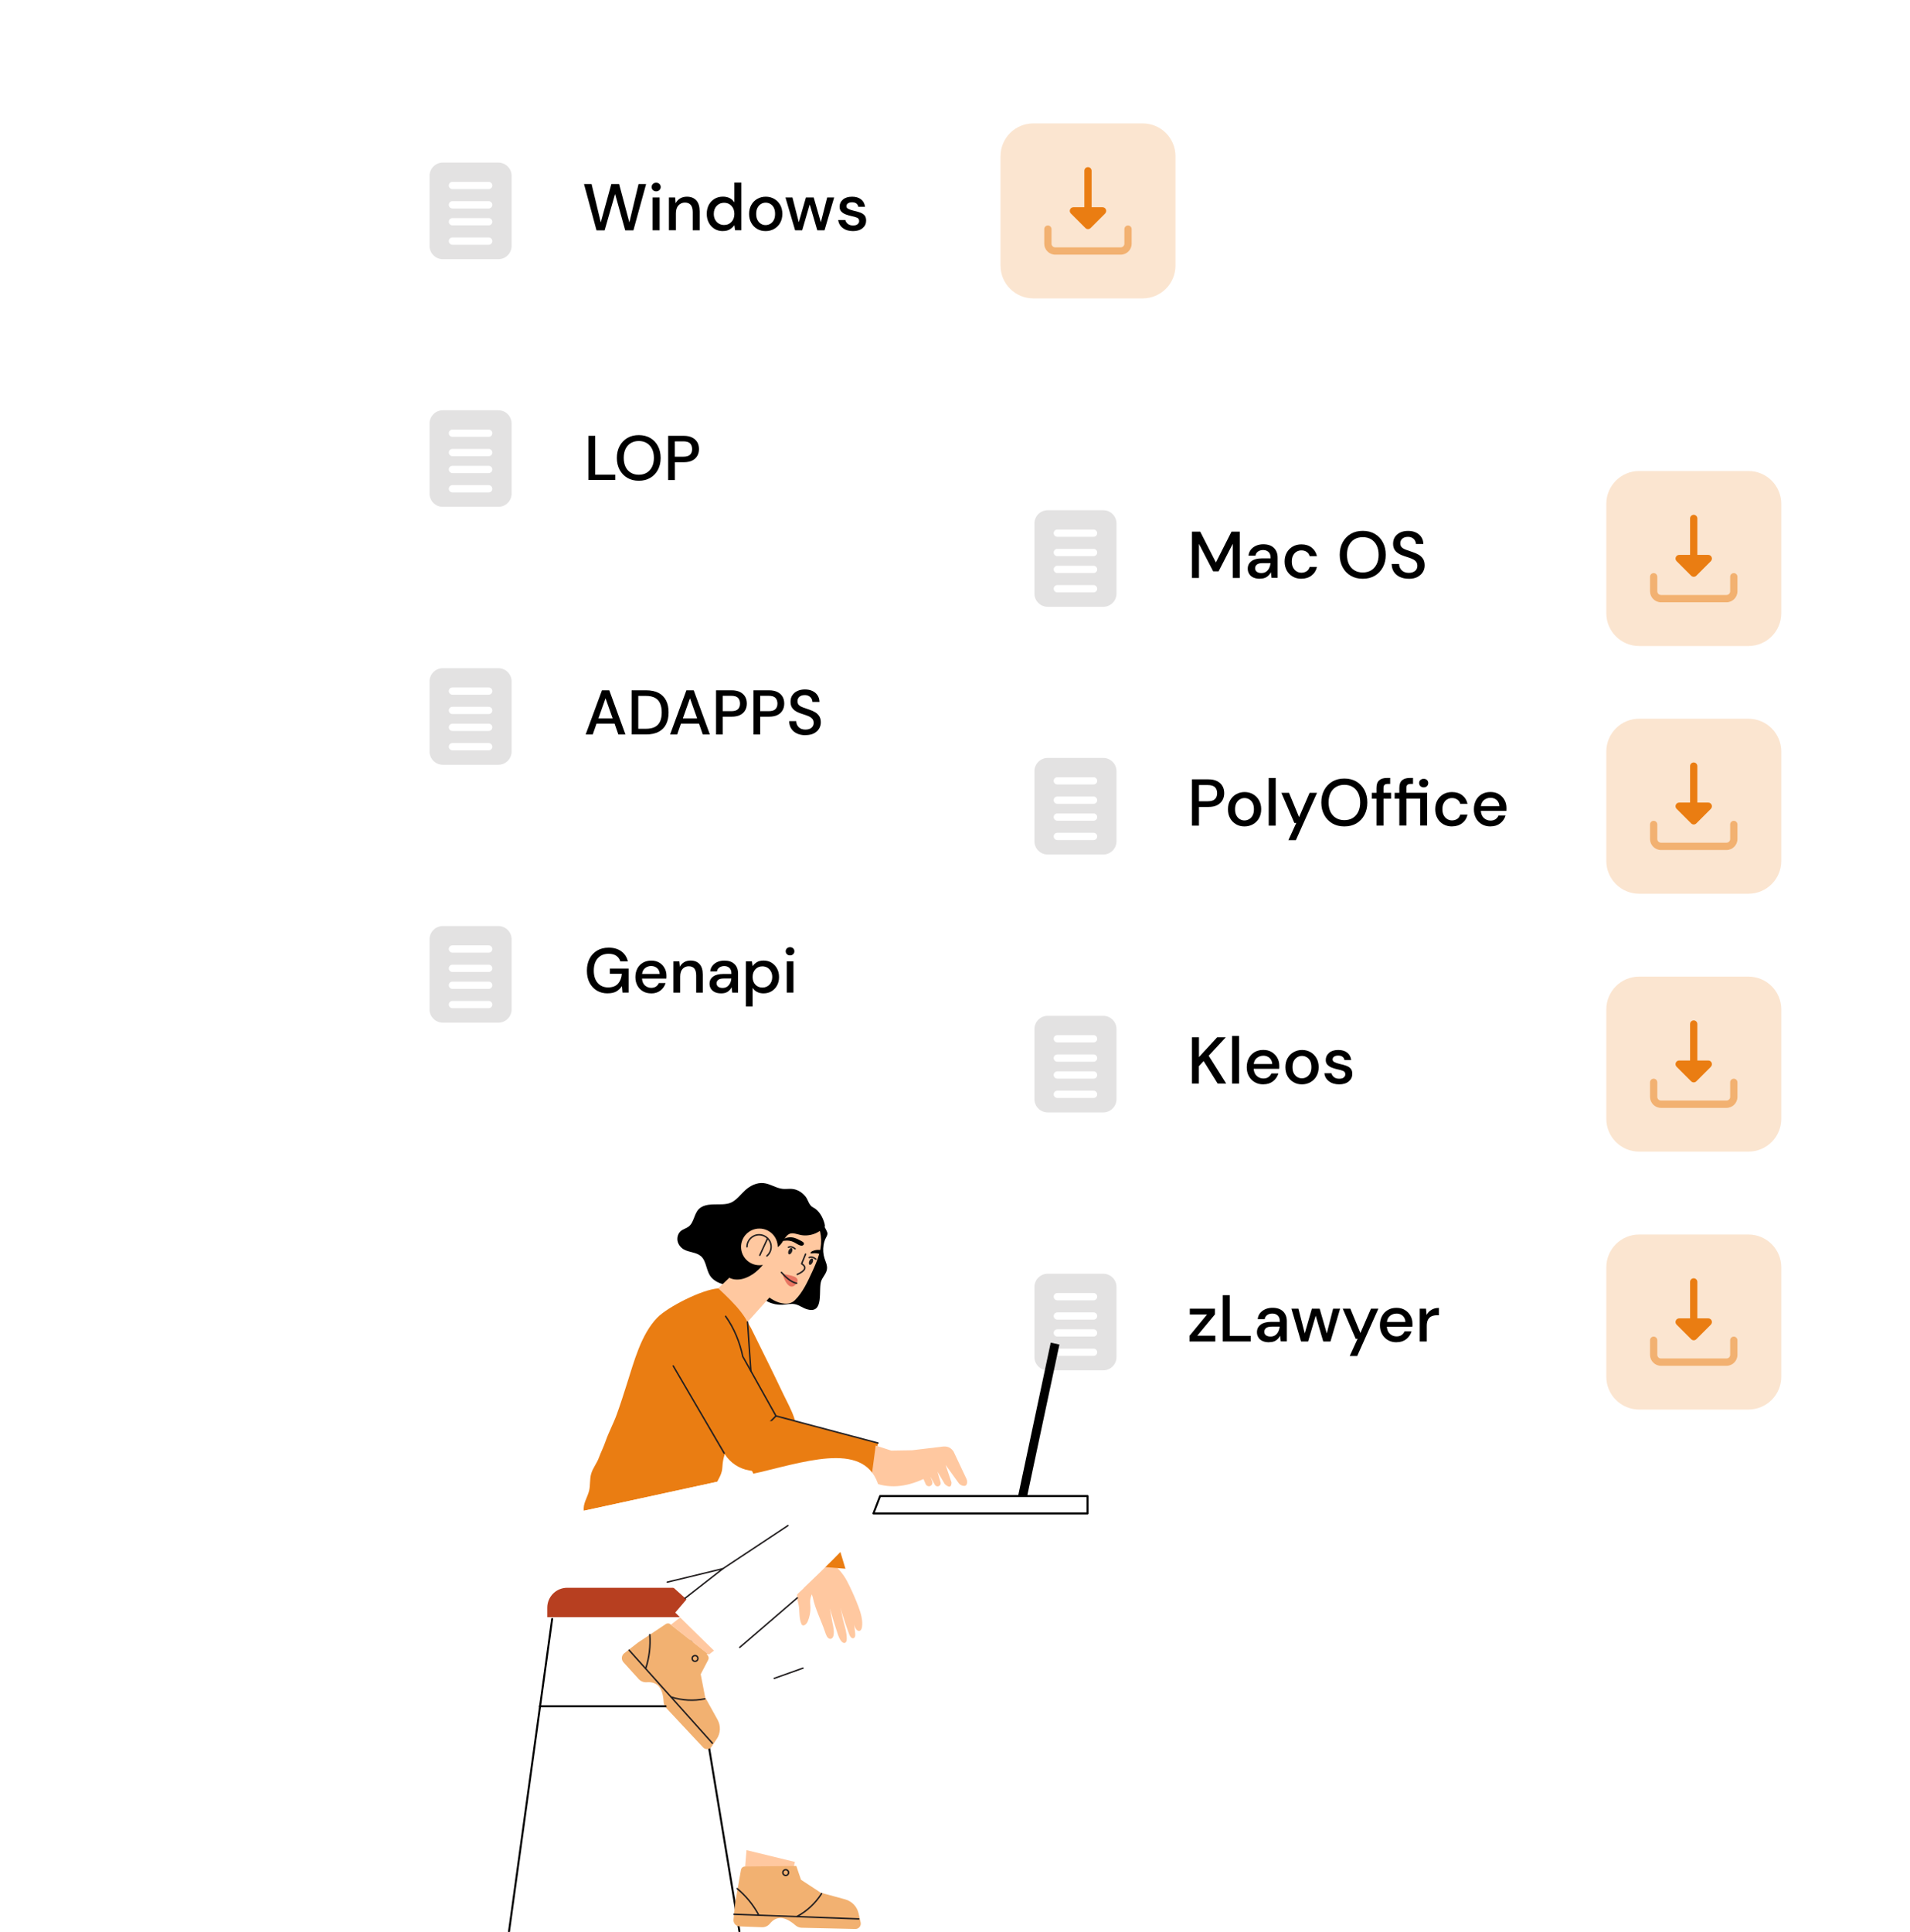 <?xml version="1.0" encoding="UTF-8"?> <svg xmlns="http://www.w3.org/2000/svg" xmlns:xlink="http://www.w3.org/1999/xlink" id="Calque_2" data-name="Calque 2" viewBox="0 0 404.46 409.05"><defs><style> .cls-1, .cls-2, .cls-3, .cls-4 { fill: none; } .cls-5 { fill: #e87562; } .cls-6 { fill: #b73f20; } .cls-2 { stroke: #231f20; stroke-width: .31px; } .cls-2, .cls-3, .cls-4 { stroke-linecap: round; stroke-linejoin: round; } .cls-7 { fill: #ffc8a0; } .cls-8 { fill: #231f20; } .cls-3 { stroke: #000; } .cls-3, .cls-4 { stroke-width: .42px; } .cls-9 { fill: #fde9ea; } .cls-4 { stroke: #f2ebe4; } .cls-10 { fill: #e94c5a; } .cls-11, .cls-12, .cls-13, .cls-14 { fill: #fff; } .cls-15 { fill: #e3e2e2; } .cls-12 { filter: url(#drop-shadow-1); } .cls-13 { filter: url(#drop-shadow-3); } .cls-14 { filter: url(#drop-shadow-2); } .cls-16 { fill: #ea7d12; } .cls-17 { fill: #f29097; } .cls-18 { fill: #fbe5d0; } .cls-19 { fill: #f2b171; } </style><filter id="drop-shadow-1" x="0" y="101.43" width="340" height="231" filterUnits="userSpaceOnUse"><feOffset dx="0" dy="11.9"></feOffset><feGaussianBlur result="blur" stdDeviation="27.22"></feGaussianBlur><feFlood flood-color="#000" flood-opacity=".75"></feFlood><feComposite in2="blur" operator="in"></feComposite><feComposite in="SourceGraphic"></feComposite></filter><filter id="drop-shadow-2" x="63.14" y="0" width="213.23" height="246.83" filterUnits="userSpaceOnUse"><feOffset dx="1.21" dy="1.21"></feOffset><feGaussianBlur result="blur-2" stdDeviation=".86"></feGaussianBlur><feFlood flood-color="#000" flood-opacity=".75"></feFlood><feComposite in2="blur-2" operator="in"></feComposite><feComposite in="SourceGraphic"></feComposite></filter><filter id="drop-shadow-3" x="191.23" y="73.6" width="213.23" height="246.83" filterUnits="userSpaceOnUse"><feOffset dx="1.21" dy="1.21"></feOffset><feGaussianBlur result="blur-3" stdDeviation=".86"></feGaussianBlur><feFlood flood-color="#000" flood-opacity=".75"></feFlood><feComposite in2="blur-3" operator="in"></feComposite><feComposite in="SourceGraphic"></feComposite></filter></defs><g id="Calque_1-2" data-name="Calque 1"><rect class="cls-12" x="82.14" y="171.86" width="175.24" height="66.27" rx="8.56" ry="8.56"></rect><rect class="cls-14" x="63.14" width="213.23" height="246.83" rx="13.51" ry="13.51"></rect><g><path d="M126.32,48.77l-2.65-9.81h1.6l1.95,8.12,2.24-8.12h1.64l2.17,8.12,1.95-8.12h1.6l-2.69,9.8h-1.74l-2.14-7.69-2.21,7.69h-1.71Z"></path><path d="M138.95,40.5c-.28,0-.51-.09-.69-.26s-.27-.39-.27-.65.09-.48.27-.65c.18-.17.41-.26.69-.26s.51.09.69.26c.18.17.27.39.27.65s-.09.48-.27.65c-.18.17-.41.26-.69.26ZM138.2,48.75v-6.94h1.48v6.94h-1.48Z"></path><path d="M141.65,48.75v-6.94h1.32l.11,1.22c.21-.43.53-.77.94-1.02.42-.25.89-.37,1.44-.37.84,0,1.5.26,1.98.78.48.52.72,1.3.72,2.34v3.99h-1.47v-3.84c0-1.34-.55-2.02-1.65-2.02-.55,0-1.01.2-1.37.59-.36.39-.54.95-.54,1.68v3.58h-1.48Z"></path><path d="M153.07,48.92c-.67,0-1.26-.16-1.78-.48-.51-.32-.92-.75-1.2-1.3-.29-.55-.43-1.18-.43-1.88s.15-1.32.43-1.87c.29-.55.69-.97,1.21-1.29.52-.31,1.11-.47,1.79-.47.55,0,1.03.11,1.45.32.42.21.74.52.97.91v-4.2h1.48v10.08h-1.33l-.15-1.08c-.22.33-.53.62-.92.87-.39.25-.9.38-1.51.38ZM153.34,47.63c.63,0,1.16-.22,1.56-.66.41-.44.61-1,.61-1.69s-.2-1.27-.61-1.7c-.41-.43-.93-.65-1.56-.65s-1.16.22-1.57.65c-.41.43-.62,1-.62,1.7,0,.46.09.86.28,1.22s.45.63.78.83c.33.2.71.3,1.13.3Z"></path><path d="M162.12,48.92c-.66,0-1.26-.15-1.78-.46-.53-.3-.95-.73-1.25-1.27-.31-.55-.46-1.18-.46-1.91s.16-1.37.47-1.91c.31-.55.73-.97,1.27-1.27.53-.3,1.12-.46,1.78-.46s1.26.15,1.79.46c.53.3.95.73,1.26,1.27s.47,1.18.47,1.91-.16,1.36-.47,1.91c-.31.55-.74.97-1.27,1.27-.53.3-1.13.46-1.79.46ZM162.12,47.65c.36,0,.68-.09.99-.27.3-.18.55-.44.74-.79.19-.35.28-.79.28-1.31s-.09-.96-.27-1.31c-.18-.35-.42-.61-.73-.79-.3-.18-.63-.27-.99-.27s-.68.09-.99.27c-.3.18-.55.44-.74.79-.19.35-.28.79-.28,1.31s.09.96.28,1.31c.19.35.43.61.73.79.3.18.62.27.98.27Z"></path><path d="M168.37,48.75l-2.04-6.94h1.48l1.34,5.24,1.51-5.24h1.65l1.51,5.24,1.34-5.24h1.48l-2.04,6.94h-1.53l-1.6-5.46-1.6,5.46h-1.53Z"></path><path d="M180.65,48.92c-.88,0-1.6-.21-2.17-.64-.57-.43-.9-1-.98-1.71h1.5c.08.32.25.59.53.82.28.23.65.34,1.11.34s.77-.09.98-.28.31-.4.31-.64c0-.35-.14-.59-.43-.72-.28-.13-.68-.24-1.18-.34-.39-.08-.78-.2-1.17-.34-.39-.14-.71-.34-.97-.6-.26-.26-.39-.6-.39-1.04,0-.61.23-1.11.7-1.52s1.12-.61,1.96-.61c.78,0,1.4.19,1.88.56.48.37.76.9.85,1.58h-1.43c-.05-.3-.18-.53-.41-.7-.23-.17-.54-.25-.92-.25s-.66.08-.87.23c-.21.15-.31.35-.31.6s.14.43.43.57c.28.14.66.27,1.13.38.47.1.9.22,1.29.36.4.14.72.33.96.59.24.26.36.64.36,1.15,0,.63-.24,1.16-.74,1.58s-1.18.63-2.04.63Z"></path></g><g><path class="cls-18" d="M241.97,63.17h-23.15c-3.84,0-6.95-3.11-6.95-6.95v-23.15c0-3.84,3.11-6.95,6.95-6.95h23.15c3.84,0,6.95,3.11,6.95,6.95v23.15c0,3.84-3.11,6.95-6.95,6.95h0Z"></path><path class="cls-19" d="M237.34,53.91h-13.89c-1.28,0-2.32-1.04-2.32-2.32v-3.09c0-.43.35-.77.77-.77s.77.35.77.77v3.09c0,.43.35.77.77.77h13.89c.43,0,.77-.35.77-.77v-3.09c0-.43.35-.77.77-.77s.77.35.77.77v3.09c0,1.28-1.04,2.32-2.32,2.32h0Z"></path><path class="cls-16" d="M234.03,45.19l-3.09,3.09c-.3.3-.79.3-1.09,0l-3.09-3.09c-.22-.22-.29-.55-.17-.84.12-.29.4-.48.71-.48h2.32v-7.72c0-.43.35-.77.77-.77s.77.35.77.77v7.72h2.32c.31,0,.59.19.71.48.12.29.05.62-.17.84h0Z"></path></g><path class="cls-15" d="M105.53,34.42h-11.76c-1.55,0-2.81,1.26-2.81,2.81v14.83c0,1.55,1.26,2.81,2.81,2.81h11.76c1.55,0,2.81-1.26,2.81-2.81v-14.83c0-1.55-1.26-2.81-2.81-2.81h0ZM103.48,51.81h-7.67c-.42,0-.77-.34-.77-.77s.34-.77.77-.77h7.67c.42,0,.77.34.77.77s-.34.77-.77.77h0ZM103.48,47.71h-7.67c-.42,0-.77-.34-.77-.77s.34-.77.77-.77h7.67c.42,0,.77.34.77.77s-.34.77-.77.77h0ZM103.48,44.13h-7.67c-.42,0-.77-.34-.77-.77s.34-.77.77-.77h7.67c.42,0,.77.34.77.77s-.34.77-.77.77h0ZM103.48,40.04h-7.67c-.42,0-.77-.34-.77-.77s.34-.77.77-.77h7.67c.42,0,.77.34.77.77s-.34.77-.77.77h0Z"></path><g><path class="cls-9" d="M241.97,117.04h-23.15c-3.84,0-6.95-3.11-6.95-6.95v-23.15c0-3.84,3.11-6.95,6.95-6.95h23.15c3.84,0,6.95,3.11,6.95,6.95v23.15c0,3.84-3.11,6.95-6.95,6.95h0Z"></path><path class="cls-17" d="M237.34,107.78h-13.89c-1.28,0-2.32-1.04-2.32-2.32v-3.09c0-.43.35-.77.77-.77s.77.35.77.77v3.09c0,.43.35.77.77.77h13.89c.43,0,.77-.35.77-.77v-3.09c0-.43.35-.77.77-.77s.77.35.77.77v3.09c0,1.28-1.04,2.32-2.32,2.32h0Z"></path><path class="cls-10" d="M234.03,99.07l-3.09,3.09c-.3.3-.79.3-1.09,0l-3.09-3.09c-.22-.22-.29-.55-.17-.84.12-.29.4-.48.71-.48h2.32v-7.72c0-.43.35-.77.77-.77s.77.35.77.77v7.72h2.32c.31,0,.59.19.71.48.12.29.05.62-.17.84h0Z"></path></g><path class="cls-15" d="M105.53,86.85h-11.76c-1.55,0-2.81,1.26-2.81,2.81v14.83c0,1.55,1.26,2.81,2.81,2.81h11.76c1.55,0,2.81-1.26,2.81-2.81v-14.83c0-1.55-1.26-2.81-2.81-2.81h0ZM103.48,104.24h-7.67c-.42,0-.77-.34-.77-.77s.34-.77.77-.77h7.67c.42,0,.77.34.77.77s-.34.77-.77.77h0ZM103.48,100.15h-7.67c-.42,0-.77-.34-.77-.77s.34-.77.77-.77h7.67c.42,0,.77.34.77.77s-.34.77-.77.77h0ZM103.48,96.57h-7.67c-.42,0-.77-.34-.77-.77s.34-.77.77-.77h7.67c.42,0,.77.34.77.77s-.34.77-.77.77h0ZM103.48,92.48h-7.67c-.42,0-.77-.34-.77-.77s.34-.77.77-.77h7.67c.42,0,.77.34.77.77s-.34.77-.77.77h0Z"></path><g><path class="cls-9" d="M241.97,170.92h-23.15c-3.84,0-6.95-3.11-6.95-6.95v-23.15c0-3.84,3.11-6.95,6.95-6.95h23.15c3.84,0,6.95,3.11,6.95,6.95v23.15c0,3.84-3.11,6.95-6.95,6.95h0Z"></path><path class="cls-17" d="M237.34,161.66h-13.89c-1.28,0-2.32-1.04-2.32-2.32v-3.09c0-.43.35-.77.77-.77s.77.35.77.77v3.09c0,.43.35.77.77.77h13.89c.43,0,.77-.35.77-.77v-3.09c0-.43.35-.77.77-.77s.77.35.77.77v3.09c0,1.28-1.04,2.32-2.32,2.32h0Z"></path><path class="cls-10" d="M234.03,152.94l-3.09,3.09c-.3.3-.79.3-1.09,0l-3.09-3.09c-.22-.22-.29-.55-.17-.84.12-.29.4-.48.71-.48h2.32v-7.72c0-.43.35-.77.77-.77s.77.35.77.77v7.72h2.32c.31,0,.59.19.71.48.12.29.05.62-.17.84h0Z"></path></g><path class="cls-15" d="M105.53,141.45h-11.76c-1.55,0-2.81,1.26-2.81,2.81v14.83c0,1.55,1.26,2.81,2.81,2.81h11.76c1.55,0,2.81-1.26,2.81-2.81v-14.83c0-1.55-1.26-2.81-2.81-2.81h0ZM103.48,158.84h-7.67c-.42,0-.77-.34-.77-.77s.34-.77.77-.77h7.67c.42,0,.77.34.77.77s-.34.77-.77.77h0ZM103.48,154.74h-7.67c-.42,0-.77-.34-.77-.77s.34-.77.77-.77h7.67c.42,0,.77.34.77.77s-.34.77-.77.77h0ZM103.48,151.16h-7.67c-.42,0-.77-.34-.77-.77s.34-.77.77-.77h7.67c.42,0,.77.34.77.77s-.34.77-.77.77h0ZM103.48,147.07h-7.67c-.42,0-.77-.34-.77-.77s.34-.77.77-.77h7.67c.42,0,.77.34.77.77s-.34.77-.77.77h0Z"></path><g><path class="cls-9" d="M241.97,224.8h-23.15c-3.84,0-6.95-3.11-6.95-6.95v-23.15c0-3.84,3.11-6.95,6.95-6.95h23.15c3.84,0,6.95,3.11,6.95,6.95v23.15c0,3.84-3.11,6.95-6.95,6.95h0Z"></path><path class="cls-17" d="M237.34,215.53h-13.89c-1.28,0-2.32-1.04-2.32-2.32v-3.09c0-.43.35-.77.77-.77s.77.35.77.77v3.09c0,.43.35.77.77.77h13.89c.43,0,.77-.35.77-.77v-3.09c0-.43.35-.77.77-.77s.77.35.77.77v3.09c0,1.28-1.04,2.32-2.32,2.32h0Z"></path><path class="cls-10" d="M234.03,206.82l-3.09,3.09c-.3.3-.79.3-1.09,0l-3.09-3.09c-.22-.22-.29-.55-.17-.84.12-.29.4-.48.71-.48h2.32v-7.72c0-.43.35-.77.77-.77s.77.35.77.77v7.72h2.32c.31,0,.59.19.71.48.12.29.05.62-.17.84h0Z"></path></g><path class="cls-15" d="M105.53,196.04h-11.76c-1.55,0-2.81,1.26-2.81,2.81v14.83c0,1.55,1.26,2.81,2.81,2.81h11.76c1.55,0,2.81-1.26,2.81-2.81v-14.83c0-1.55-1.26-2.81-2.81-2.81h0ZM103.48,213.43h-7.67c-.42,0-.77-.34-.77-.77s.34-.77.77-.77h7.67c.42,0,.77.34.77.77s-.34.77-.77.77h0ZM103.48,209.34h-7.67c-.42,0-.77-.34-.77-.77s.34-.77.77-.77h7.67c.42,0,.77.34.77.77s-.34.77-.77.77h0ZM103.48,205.76h-7.67c-.42,0-.77-.34-.77-.77s.34-.77.77-.77h7.67c.42,0,.77.34.77.77s-.34.77-.77.77h0ZM103.48,201.67h-7.67c-.42,0-.77-.34-.77-.77s.34-.77.77-.77h7.67c.42,0,.77.34.77.77s-.34.77-.77.77h0Z"></path><rect class="cls-13" x="191.23" y="73.6" width="213.23" height="246.83" rx="13.51" ry="13.51"></rect><g><path d="M252.41,122.35v-9.8h1.75l3.32,6.52,3.3-6.52h1.75v9.8h-1.48v-7.24l-3,5.84h-1.15l-3.01-5.82v7.22h-1.48Z"></path><path d="M266.81,122.52c-.59,0-1.07-.1-1.46-.29s-.67-.46-.85-.78c-.19-.32-.28-.67-.28-1.06,0-.67.26-1.2.78-1.6.52-.39,1.27-.59,2.24-.59h1.82v-.13c0-.54-.15-.95-.44-1.22-.29-.27-.67-.41-1.14-.41-.41,0-.77.1-1.07.3-.3.2-.49.5-.55.89h-1.48c.05-.5.22-.94.51-1.29s.67-.63,1.12-.83c.45-.19.95-.29,1.49-.29.97,0,1.72.25,2.25.76.53.51.8,1.2.8,2.08v4.27h-1.29l-.13-1.19c-.2.38-.48.71-.85.97-.37.26-.86.39-1.47.39ZM267.11,121.31c.4,0,.74-.1,1.01-.29s.49-.45.64-.76.25-.67.29-1.05h-1.65c-.59,0-1.01.1-1.25.31s-.37.46-.37.77.12.57.36.75c.24.18.56.27.97.27Z"></path><path d="M275.58,122.52c-.68,0-1.29-.15-1.83-.46-.54-.31-.96-.74-1.26-1.28-.3-.55-.46-1.18-.46-1.9s.15-1.35.46-1.9c.3-.55.72-.97,1.26-1.28.54-.31,1.15-.46,1.83-.46.86,0,1.58.22,2.16.67.58.45.96,1.06,1.13,1.82h-1.55c-.09-.38-.3-.68-.62-.9s-.69-.32-1.12-.32c-.36,0-.7.09-1.01.27-.31.18-.55.45-.74.8-.19.35-.28.78-.28,1.29s.09.94.28,1.29c.19.35.43.62.74.8.31.19.64.28,1.01.28.43,0,.8-.11,1.12-.32s.52-.52.62-.91h1.55c-.16.75-.53,1.35-1.12,1.81-.59.46-1.31.69-2.17.69Z"></path><path d="M288.58,122.52c-.97,0-1.82-.21-2.55-.64-.73-.43-1.3-1.02-1.71-1.79-.41-.76-.62-1.64-.62-2.64s.21-1.88.62-2.64c.41-.76.98-1.36,1.71-1.79.73-.43,1.58-.64,2.55-.64s1.82.21,2.55.64c.73.43,1.29,1.02,1.7,1.79.41.76.61,1.64.61,2.64s-.2,1.88-.61,2.64c-.41.76-.97,1.36-1.7,1.79-.73.43-1.58.64-2.55.64ZM288.58,121.19c.67,0,1.26-.15,1.76-.45.5-.3.89-.73,1.17-1.29.28-.56.42-1.23.42-2s-.14-1.44-.42-2c-.28-.56-.67-.99-1.17-1.29-.5-.3-1.08-.45-1.76-.45s-1.26.15-1.76.45c-.5.3-.89.73-1.17,1.29-.28.56-.41,1.23-.41,2s.14,1.44.41,2c.28.56.67.99,1.17,1.29.5.3,1.09.45,1.76.45Z"></path><path d="M298.33,122.52c-.72,0-1.35-.13-1.89-.38s-.96-.61-1.27-1.08c-.3-.47-.46-1.02-.47-1.67h1.57c0,.52.19.97.55,1.33s.85.55,1.5.55c.57,0,1.01-.14,1.34-.41s.48-.63.48-1.06c0-.35-.08-.62-.23-.84-.15-.21-.36-.39-.63-.53-.27-.14-.57-.27-.92-.38s-.71-.23-1.09-.36c-.76-.25-1.32-.58-1.7-.98s-.57-.93-.57-1.58c0-.55.12-1.03.38-1.44.27-.41.64-.73,1.12-.96.48-.23,1.04-.34,1.69-.34s1.19.12,1.67.35.86.56,1.13.97c.27.42.41.9.42,1.45h-1.57c0-.25-.07-.49-.2-.72s-.32-.42-.57-.57c-.25-.15-.56-.22-.92-.22-.47,0-.85.11-1.16.35-.3.24-.46.58-.46,1.01,0,.38.11.68.34.88.22.21.53.38.92.51.39.14.84.29,1.34.47.49.16.92.35,1.3.57s.69.52.92.88.34.83.34,1.39c0,.5-.13.96-.38,1.38s-.63.77-1.13,1.04c-.5.27-1.12.4-1.86.4Z"></path></g><g><path class="cls-18" d="M370.25,136.76h-23.15c-3.84,0-6.95-3.11-6.95-6.95v-23.15c0-3.84,3.11-6.95,6.95-6.95h23.15c3.84,0,6.95,3.11,6.95,6.95v23.15c0,3.84-3.11,6.95-6.95,6.95h0Z"></path><path class="cls-19" d="M365.62,127.5h-13.89c-1.28,0-2.32-1.04-2.32-2.32v-3.09c0-.43.35-.77.77-.77s.77.35.77.77v3.09c0,.43.35.77.77.77h13.89c.43,0,.77-.35.77-.77v-3.09c0-.43.35-.77.77-.77s.77.35.77.77v3.09c0,1.28-1.04,2.32-2.32,2.32h0Z"></path><path class="cls-16" d="M362.3,118.79l-3.09,3.09c-.3.3-.79.3-1.09,0l-3.09-3.09c-.22-.22-.29-.55-.17-.84.12-.29.4-.48.71-.48h2.32v-7.72c0-.43.35-.77.77-.77s.77.35.77.77v7.72h2.32c.31,0,.59.19.71.48.12.29.05.62-.17.84h0Z"></path></g><path class="cls-15" d="M233.62,108.01h-11.76c-1.55,0-2.81,1.26-2.81,2.81v14.83c0,1.55,1.26,2.81,2.81,2.81h11.76c1.55,0,2.81-1.26,2.81-2.81v-14.83c0-1.55-1.26-2.81-2.81-2.81h0ZM231.57,125.4h-7.67c-.42,0-.77-.34-.77-.77s.34-.77.77-.77h7.67c.42,0,.77.34.77.77s-.34.77-.77.77h0ZM231.57,121.31h-7.67c-.42,0-.77-.34-.77-.77s.34-.77.77-.77h7.67c.42,0,.77.34.77.77s-.34.77-.77.77h0ZM231.57,117.73h-7.67c-.42,0-.77-.34-.77-.77s.34-.77.77-.77h7.67c.42,0,.77.34.77.77s-.34.77-.77.77h0ZM231.57,113.64h-7.67c-.42,0-.77-.34-.77-.77s.34-.77.77-.77h7.67c.42,0,.77.34.77.77s-.34.77-.77.77h0Z"></path><g><path d="M252.41,174.78v-9.8h3.43c.77,0,1.4.13,1.9.38.5.26.88.61,1.13,1.05s.37.95.37,1.51c0,.53-.12,1.02-.36,1.46-.24.44-.61.79-1.11,1.06-.5.26-1.15.39-1.93.39h-1.95v3.95h-1.48ZM253.89,169.62h1.88c.7,0,1.2-.15,1.51-.46.3-.3.46-.71.46-1.24s-.15-.96-.46-1.27c-.3-.3-.81-.46-1.51-.46h-1.88v3.42Z"></path><path d="M263.52,174.95c-.66,0-1.26-.15-1.78-.46-.53-.3-.95-.73-1.25-1.27-.31-.55-.46-1.18-.46-1.91s.16-1.37.47-1.91c.31-.54.73-.97,1.27-1.27s1.12-.46,1.78-.46,1.26.15,1.79.46c.53.3.95.73,1.26,1.27.31.55.47,1.18.47,1.91s-.16,1.36-.47,1.91-.74.97-1.27,1.27c-.53.3-1.13.46-1.79.46ZM263.52,173.68c.36,0,.68-.09.99-.27s.55-.44.74-.79c.19-.35.28-.79.28-1.31s-.09-.96-.27-1.31c-.18-.35-.42-.61-.73-.79-.3-.18-.63-.27-.99-.27s-.68.09-.99.27c-.3.18-.55.44-.74.79-.19.35-.28.79-.28,1.31s.09.96.28,1.31c.19.35.43.61.73.79s.62.27.98.27Z"></path><path d="M268.66,174.78v-10.08h1.48v10.08h-1.48Z"></path><path d="M272.83,177.86l1.67-3.65h-.41l-2.74-6.37h1.61l2.13,5.14,2.23-5.14h1.57l-4.48,10.02h-1.57Z"></path><path d="M284.68,174.95c-.97,0-1.82-.21-2.55-.64-.73-.43-1.3-1.03-1.71-1.79-.41-.76-.62-1.64-.62-2.64s.21-1.88.62-2.64c.41-.76.98-1.36,1.71-1.79.73-.43,1.58-.64,2.55-.64s1.82.21,2.55.64c.73.43,1.29,1.03,1.7,1.79.41.76.61,1.64.61,2.64s-.2,1.88-.61,2.64c-.41.76-.97,1.36-1.7,1.79-.73.43-1.58.64-2.55.64ZM284.68,173.62c.67,0,1.26-.15,1.76-.45.5-.3.89-.73,1.17-1.29s.42-1.23.42-2-.14-1.44-.42-2c-.28-.56-.67-.99-1.17-1.29-.5-.3-1.08-.45-1.76-.45s-1.26.15-1.76.45-.89.73-1.17,1.29c-.28.56-.41,1.23-.41,2s.14,1.44.41,2c.28.56.67.99,1.17,1.29s1.09.45,1.76.45Z"></path><path d="M291.48,174.78v-5.7h-.99v-1.25h.99v-1.01c0-.76.19-1.3.57-1.63.38-.33.91-.5,1.6-.5h.73v1.26h-.5c-.33,0-.56.07-.7.2-.14.14-.21.36-.21.68v.99h1.6v1.25h-1.6v5.7h-1.48Z"></path><path d="M296.32,174.78v-5.7h-.99v-1.25h.99v-1.01c0-.76.19-1.3.57-1.63.38-.33.91-.5,1.6-.5h.73v1.26h-.5c-.33,0-.56.07-.7.2-.14.14-.21.36-.21.68v.99h4.4v6.94h-1.48v-5.7h-2.91v5.7h-1.48ZM301.48,166.68c-.28,0-.51-.09-.69-.26-.18-.17-.27-.39-.27-.66s.09-.48.27-.64.41-.25.69-.25.51.08.69.25c.18.17.27.38.27.64s-.09.49-.27.66c-.18.17-.41.26-.69.26Z"></path><path d="M307.47,174.95c-.68,0-1.29-.15-1.83-.46-.54-.31-.96-.74-1.26-1.28-.3-.55-.46-1.18-.46-1.9s.15-1.35.46-1.9c.3-.54.72-.97,1.26-1.28.54-.31,1.15-.46,1.83-.46.86,0,1.58.22,2.16.67.58.45.96,1.05,1.13,1.82h-1.55c-.09-.38-.3-.68-.62-.9s-.69-.32-1.12-.32c-.36,0-.7.09-1.01.27-.31.18-.55.45-.74.8-.19.35-.28.78-.28,1.29s.09.94.28,1.29c.19.35.43.62.74.8.31.19.64.28,1.01.28.43,0,.8-.11,1.12-.32s.52-.52.62-.91h1.55c-.16.75-.53,1.35-1.12,1.81-.59.46-1.31.69-2.17.69Z"></path><path d="M315.61,174.95c-.68,0-1.29-.15-1.81-.46-.53-.3-.94-.72-1.24-1.27s-.45-1.17-.45-1.89.15-1.37.44-1.92.71-.98,1.23-1.29c.53-.31,1.14-.46,1.84-.46s1.27.15,1.78.46c.5.3.9.71,1.18,1.21.28.5.42,1.06.42,1.67,0,.09,0,.19,0,.3,0,.11-.01.23-.02.36h-5.4c.05.67.27,1.18.67,1.53.4.35.86.52,1.38.52.42,0,.77-.09,1.06-.29.28-.19.5-.45.64-.78h1.48c-.19.65-.56,1.2-1.11,1.64-.56.44-1.24.66-2.07.66ZM315.61,168.89c-.49,0-.93.15-1.32.44-.38.29-.62.74-.7,1.32h3.92c-.03-.54-.22-.97-.57-1.29-.35-.32-.8-.47-1.33-.47Z"></path></g><g><path class="cls-18" d="M370.25,189.2h-23.15c-3.84,0-6.95-3.11-6.95-6.95v-23.15c0-3.84,3.11-6.95,6.95-6.95h23.15c3.84,0,6.95,3.11,6.95,6.95v23.15c0,3.84-3.11,6.95-6.95,6.95h0Z"></path><path class="cls-19" d="M365.62,179.94h-13.89c-1.28,0-2.32-1.04-2.32-2.32v-3.09c0-.43.35-.77.77-.77s.77.35.77.77v3.09c0,.43.35.77.77.77h13.89c.43,0,.77-.35.77-.77v-3.09c0-.43.35-.77.77-.77s.77.35.77.77v3.09c0,1.28-1.04,2.32-2.32,2.32h0Z"></path><path class="cls-16" d="M362.3,171.22l-3.09,3.09c-.3.3-.79.3-1.09,0l-3.09-3.09c-.22-.22-.29-.55-.17-.84.12-.29.4-.48.71-.48h2.32v-7.72c0-.43.35-.77.77-.77s.77.35.77.77v7.72h2.32c.31,0,.59.19.71.48.12.29.05.62-.17.84h0Z"></path></g><path class="cls-15" d="M233.62,160.45h-11.76c-1.55,0-2.81,1.26-2.81,2.81v14.83c0,1.55,1.26,2.81,2.81,2.81h11.76c1.55,0,2.81-1.26,2.81-2.81v-14.83c0-1.55-1.26-2.81-2.81-2.81h0ZM231.57,177.83h-7.67c-.42,0-.77-.34-.77-.77s.34-.77.77-.77h7.67c.42,0,.77.34.77.77s-.34.77-.77.77h0ZM231.57,173.74h-7.67c-.42,0-.77-.34-.77-.77s.34-.77.77-.77h7.67c.42,0,.77.34.77.77s-.34.77-.77.77h0ZM231.57,170.16h-7.67c-.42,0-.77-.34-.77-.77s.34-.77.77-.77h7.67c.42,0,.77.34.77.77s-.34.77-.77.77h0ZM231.57,166.07h-7.67c-.42,0-.77-.34-.77-.77s.34-.77.77-.77h7.67c.42,0,.77.34.77.77s-.34.77-.77.77h0Z"></path><g><path d="M252.41,229.38v-9.8h1.48v4.2l3.86-4.2h1.83l-3.63,3.91,3.71,5.89h-1.81l-2.97-4.76-1.01,1.09v3.67h-1.48Z"></path><path d="M260.9,229.38v-10.08h1.48v10.08h-1.48Z"></path><path d="M267.51,229.55c-.68,0-1.29-.15-1.81-.46-.53-.3-.94-.73-1.24-1.27s-.45-1.17-.45-1.89.15-1.37.44-1.92c.29-.55.71-.98,1.23-1.29.53-.31,1.14-.46,1.84-.46s1.27.15,1.78.46c.5.3.9.71,1.18,1.21.28.5.42,1.06.42,1.67,0,.09,0,.19,0,.3,0,.11-.01.23-.02.36h-5.4c.05.67.27,1.18.67,1.53.4.35.86.52,1.38.52.42,0,.77-.09,1.06-.29.28-.19.5-.45.64-.78h1.48c-.19.65-.56,1.2-1.11,1.64-.56.44-1.24.66-2.07.66ZM267.51,223.49c-.49,0-.93.15-1.32.44s-.62.74-.7,1.32h3.92c-.03-.54-.22-.97-.57-1.29s-.8-.48-1.33-.48Z"></path><path d="M275.69,229.55c-.66,0-1.26-.15-1.78-.46-.53-.3-.95-.73-1.25-1.27-.31-.55-.46-1.18-.46-1.91s.16-1.37.47-1.91c.31-.55.73-.97,1.27-1.27.53-.3,1.12-.46,1.78-.46s1.26.15,1.79.46c.53.3.95.73,1.26,1.27s.47,1.18.47,1.91-.16,1.36-.47,1.91c-.31.55-.74.97-1.27,1.27-.53.3-1.13.46-1.79.46ZM275.69,228.27c.36,0,.68-.09.99-.27.3-.18.55-.44.74-.79.19-.35.28-.79.28-1.31s-.09-.96-.27-1.31c-.18-.35-.42-.61-.73-.79-.3-.18-.63-.27-.99-.27s-.68.09-.99.27c-.3.18-.55.44-.74.79-.19.35-.28.79-.28,1.31s.09.96.28,1.31c.19.35.43.61.73.79.3.18.62.27.98.27Z"></path><path d="M283.6,229.55c-.88,0-1.6-.21-2.17-.64-.57-.43-.9-1-.98-1.71h1.5c.08.32.25.59.53.82.28.23.65.34,1.11.34s.77-.09.98-.28.31-.4.31-.64c0-.35-.14-.59-.43-.72-.28-.13-.68-.24-1.18-.34-.39-.08-.78-.2-1.17-.34-.39-.14-.71-.34-.97-.6-.26-.26-.39-.6-.39-1.04,0-.61.23-1.11.7-1.52s1.12-.61,1.96-.61c.78,0,1.4.19,1.88.56.48.37.76.9.85,1.58h-1.43c-.05-.3-.18-.53-.41-.7-.23-.17-.54-.25-.92-.25s-.66.08-.87.23c-.21.15-.31.35-.31.6s.14.43.43.57c.28.14.66.27,1.13.38.47.1.9.22,1.29.36.4.14.72.33.96.59.24.26.36.64.36,1.15,0,.63-.24,1.16-.74,1.58s-1.18.63-2.04.63Z"></path></g><g><path class="cls-18" d="M370.25,243.79h-23.15c-3.84,0-6.95-3.11-6.95-6.95v-23.15c0-3.84,3.11-6.95,6.95-6.95h23.15c3.84,0,6.95,3.11,6.95,6.95v23.15c0,3.84-3.11,6.95-6.95,6.95h0Z"></path><path class="cls-19" d="M365.62,234.53h-13.89c-1.28,0-2.32-1.04-2.32-2.32v-3.09c0-.43.35-.77.77-.77s.77.35.77.77v3.09c0,.43.35.77.77.77h13.89c.43,0,.77-.35.77-.77v-3.09c0-.43.35-.77.77-.77s.77.35.77.77v3.09c0,1.28-1.04,2.32-2.32,2.32h0Z"></path><path class="cls-16" d="M362.3,225.82l-3.09,3.09c-.3.3-.79.3-1.09,0l-3.09-3.09c-.22-.22-.29-.55-.17-.84.12-.29.4-.48.71-.48h2.32v-7.72c0-.43.35-.77.77-.77s.77.35.77.77v7.72h2.32c.31,0,.59.19.71.48.12.29.05.62-.17.84h0Z"></path></g><path class="cls-15" d="M233.62,215.04h-11.76c-1.55,0-2.81,1.26-2.81,2.81v14.83c0,1.55,1.26,2.81,2.81,2.81h11.76c1.55,0,2.81-1.26,2.81-2.81v-14.83c0-1.55-1.26-2.81-2.81-2.81h0ZM231.57,232.43h-7.67c-.42,0-.77-.34-.77-.77s.34-.77.77-.77h7.67c.42,0,.77.34.77.77s-.34.77-.77.77h0ZM231.57,228.34h-7.67c-.42,0-.77-.34-.77-.77s.34-.77.77-.77h7.67c.42,0,.77.34.77.77s-.34.77-.77.77h0ZM231.57,224.76h-7.67c-.42,0-.77-.34-.77-.77s.34-.77.77-.77h7.67c.42,0,.77.34.77.77s-.34.77-.77.77h0ZM231.57,220.67h-7.67c-.42,0-.77-.34-.77-.77s.34-.77.77-.77h7.67c.42,0,.77.34.77.77s-.34.77-.77.77h0Z"></path><g><path d="M251.89,283.98v-1.2l3.71-4.51h-3.65v-1.23h5.33v1.2l-3.74,4.51h3.81v1.23h-5.46Z"></path><path d="M258.93,283.98v-9.8h1.48v8.62h4.45v1.18h-5.94Z"></path><path d="M268.76,284.15c-.59,0-1.07-.1-1.46-.29s-.67-.46-.85-.78c-.19-.32-.28-.67-.28-1.06,0-.67.26-1.2.78-1.6.52-.39,1.27-.59,2.24-.59h1.82v-.13c0-.54-.15-.95-.44-1.22-.29-.27-.67-.41-1.14-.41-.41,0-.77.1-1.07.3-.3.2-.49.5-.55.89h-1.48c.05-.5.22-.94.51-1.29s.67-.63,1.12-.83c.45-.19.95-.29,1.49-.29.97,0,1.72.25,2.25.76.53.51.8,1.2.8,2.08v4.27h-1.29l-.13-1.19c-.2.38-.48.71-.85.97-.37.26-.86.39-1.47.39ZM269.05,282.94c.4,0,.74-.1,1.01-.29s.49-.45.64-.76.25-.67.29-1.05h-1.65c-.59,0-1.01.1-1.25.31s-.37.46-.37.77.12.57.36.75c.24.18.56.27.97.27Z"></path><path d="M275.51,283.98l-2.04-6.94h1.48l1.34,5.24,1.51-5.24h1.65l1.51,5.24,1.34-5.24h1.48l-2.04,6.94h-1.53l-1.6-5.46-1.6,5.46h-1.53Z"></path><path d="M285.82,287.06l1.67-3.65h-.41l-2.74-6.37h1.61l2.13,5.14,2.23-5.14h1.57l-4.48,10.02h-1.57Z"></path><path d="M295.71,284.15c-.68,0-1.29-.15-1.81-.46-.53-.3-.94-.73-1.24-1.27s-.45-1.17-.45-1.89.15-1.37.44-1.92c.29-.55.71-.98,1.23-1.29.53-.31,1.14-.46,1.84-.46s1.27.15,1.78.46c.5.3.9.71,1.18,1.21.28.5.42,1.06.42,1.67,0,.09,0,.19,0,.3,0,.11-.01.23-.02.36h-5.4c.05.67.27,1.18.67,1.53.4.35.86.52,1.38.52.42,0,.77-.09,1.06-.29.28-.19.5-.45.64-.78h1.48c-.19.65-.56,1.2-1.11,1.64-.56.44-1.24.66-2.07.66ZM295.71,278.08c-.49,0-.93.15-1.32.44s-.62.74-.7,1.32h3.92c-.03-.54-.22-.97-.57-1.29s-.8-.48-1.33-.48Z"></path><path d="M300.64,283.98v-6.94h1.33l.13,1.32c.24-.46.58-.82,1.02-1.08.43-.27.96-.4,1.58-.4v1.55h-.41c-.41,0-.78.07-1.1.2-.32.14-.58.36-.77.69s-.29.77-.29,1.34v3.33h-1.48Z"></path></g><g><path class="cls-18" d="M370.25,298.39h-23.15c-3.84,0-6.95-3.11-6.95-6.95v-23.15c0-3.84,3.11-6.95,6.95-6.95h23.15c3.84,0,6.95,3.11,6.95,6.95v23.15c0,3.84-3.11,6.95-6.95,6.95h0Z"></path><path class="cls-19" d="M365.62,289.13h-13.89c-1.28,0-2.32-1.04-2.32-2.32v-3.09c0-.43.35-.77.77-.77s.77.35.77.77v3.09c0,.43.35.77.77.77h13.89c.43,0,.77-.35.77-.77v-3.09c0-.43.35-.77.77-.77s.77.35.77.77v3.09c0,1.28-1.04,2.32-2.32,2.32h0Z"></path><path class="cls-16" d="M362.3,280.41l-3.09,3.09c-.3.3-.79.3-1.09,0l-3.09-3.09c-.22-.22-.29-.55-.17-.84.12-.29.4-.48.71-.48h2.32v-7.72c0-.43.35-.77.77-.77s.77.35.77.77v7.72h2.32c.31,0,.59.19.71.48.12.29.05.62-.17.84h0Z"></path></g><path class="cls-15" d="M233.62,269.64h-11.76c-1.55,0-2.81,1.26-2.81,2.81v14.83c0,1.55,1.26,2.81,2.81,2.81h11.76c1.55,0,2.81-1.26,2.81-2.81v-14.83c0-1.55-1.26-2.81-2.81-2.81h0ZM231.57,287.03h-7.67c-.42,0-.77-.34-.77-.77s.34-.77.77-.77h7.67c.42,0,.77.34.77.77s-.34.77-.77.77h0ZM231.57,282.94h-7.67c-.42,0-.77-.34-.77-.77s.34-.77.77-.77h7.67c.42,0,.77.34.77.77s-.34.77-.77.77h0ZM231.57,279.36h-7.67c-.42,0-.77-.34-.77-.77s.34-.77.77-.77h7.67c.42,0,.77.34.77.77s-.34.77-.77.77h0ZM231.57,275.27h-7.67c-.42,0-.77-.34-.77-.77s.34-.77.77-.77h7.67c.42,0,.77.34.77.77s-.34.77-.77.77h0Z"></path><g><polygon class="cls-7" points="169.06 391.06 167.99 395.63 157.75 395.63 158.38 388.15 163.76 390.15 169.06 391.06"></polygon><path d="M174.39,263.59c.06-.36.15-.71.27-1.05.17-.48.55-.93.57-1.43.01-.21-.58-1.37-.61-1.3,0-.01,0-.02.01-.03.08-.24.03-.51-.03-.75-.35-1.32-1.17-2.82-2.42-3.43-.9-.44-1.02-1.59-1.62-2.32-.72-.88-1.72-1.51-2.88-1.6-.63-.05-1.27.06-1.91,0-1.42-.14-2.67-1.09-4.09-1.23-1.41-.14-2.8.54-3.85,1.49-.95.86-1.75,2-2.92,2.59-1.15.58-2.82.37-4.09.44-1.03.05-2.13.26-2.85.99-1.02,1.04-1.01,2.85-2.17,3.72-.48.36-1.09.5-1.57.87-.61.48-.89,1.31-.77,2.08.13.76.64,1.44,1.3,1.84,1.13.67,2.65.58,3.65,1.44,1.33,1.14,1.05,3.46,2.46,4.76,1.92,1.77,4.62,1.33,6.93,1.98,1.83.51,3.15,2.12,4.86,2.94.93.45,1.98.66,3.01.61.93-.05,1.87-.3,2.77-.09.83.19,1.53.76,2.35,1.02,3.94,1.25,2.36-4.29,3.15-6.08.37-.83,1.08-1.53,1.18-2.43.09-.78-.3-1.53-.54-2.28-.28-.88-.33-1.82-.19-2.73Z"></path><polygon class="cls-7" points="162.99 274.62 158.29 279.86 151.4 273.37 157.25 267.84 162.99 274.62"></polygon><polygon points="224.34 284.63 217.91 314.82 217.51 316.7 215.59 316.7 215.99 314.82 222.5 284.23 224.34 284.63"></polygon><g><path class="cls-6" d="M146.58,340.34v2h-30.69v-2c0-2.33,1.89-4.22,4.22-4.22h22.25c.1,0,.2,0,.29.01,1.34.09,2.51.81,3.22,1.87.45.67.71,1.47.71,2.34Z"></path><g><line class="cls-3" x1="116.92" y1="342.71" x2="107.79" y2="408.84"></line><polyline class="cls-3" points="156.58 408.84 156.41 407.77 155.99 405.27 155.64 403.15 150.16 370.05 149.8 367.84 148.46 359.77 147.13 351.69 146.93 350.53 146.25 346.41 145.9 344.25"></polyline><line class="cls-4" x1="145.58" y1="342.34" x2="145.54" y2="342.13"></line></g></g><path class="cls-1" d="M160.93,311.65l-9.05,2.02c.38-.75.83-1.49,1-2.31.1-.49.11-1,.16-1.5.08-.73.23-1.4.45-2.03,1.15,1.82,3.02,3.08,5.16,3.43l2.01.33.28.05Z"></path><path class="cls-1" d="M152.85,270.52c-.69-.29-1.46-.41-2.05-.86l1.62,1.23c.14-.12.29-.25.43-.38Z"></path><path class="cls-16" d="M159.41,283.29l-.16,2.73c-.16,2.82-.67,5.61-1.52,8.31l-4.25,13.51c-.22.63-.37,1.3-.45,2.03-.05.5-.06,1-.16,1.5-.17.82-.61,1.56-1,2.31l-28.23,6.14c-.26-1.45.78-2.84,1.12-4.29.27-1.16.09-2.4.43-3.55.35-1.22,1.2-2.21,1.63-3.4.43-1.17.99-2.23,1.39-3.41.68-1.96,1.7-3.82,2.41-5.79.77-2.11,1.44-4.25,2.12-6.38,1.49-4.63,2.99-10.53,6.46-14.08,2.16-2.21,9.38-5.94,12.91-6.18,3.55,3.31,6.94,6.66,7.29,10.56Z"></path><path class="cls-16" d="M144.7,280.08h0c3.33-2.2,7.82-1.14,9.81,2.33l4.51,7.87,5.31,9.48,12.36,3.28,9.24,2.45-.12.64-1.24,6.55-.54,2.83-23.09-3.85-.28-.05-2.01-.33c-2.13-.36-4.01-1.61-5.16-3.43l-10.92-18.49c-1.87-3.17-.93-7.24,2.13-9.27Z"></path><path class="cls-16" d="M149.41,278.28c3.46-1.99,7.88-.66,9.65,2.92,0,0,4.02,8.13,4.02,8.13.97,1.97,1.91,3.96,2.87,5.95,1.5,3.12,3.44,6.18,2.53,9.8-.53,2.12-2.1,4.04-4.2,4.66-.63.19-1.3.26-1.96.26-3.05.01-4.94-1.52-6.16-4.14-2.91-6.25-6.29-12.32-9.43-18.46-1.67-3.27-.49-7.29,2.7-9.12Z"></path><path class="cls-7" d="M198.52,311.51s0,0,0,0c0,0,0,0,0,.01,0,0,0,0,0-.01ZM185.44,306.01l.15.05,3.13,1.02,4.41-.07,5.98-.71c1-.17,1.99-.22,2.81.96l2.73,5.79c.14.3.19.64.12.97-.12.51-.47.62-.97.48-.33-.09-.62-.3-.82-.58l-2.74-3.81,1.25,3.7c-.01,1.1-.51,1.17-1.42.36l-1.55-2.64.66,2.27c.16.57-.45,1.07-.96.77,0,0-.01,0-.02-.01-.1-.06-.18-.15-.24-.25l-.92-1.7.37,1.03c.21.6-.38,1.19-.97.94-.01,0-.03-.01-.04-.02-.17-.08-.31-.21-.38-.39l-.46-1.07c-3.78,1.72-7.5,2.14-11.13.52l1.01-7.6Z"></path><path class="cls-11" d="M182.07,356.12c-1.91,8.17-7.29,22.86-13.02,38.21l-12.91-3.14-1.37-.42,9.17-35.48-22.63-20.37c4.31-3.93,6.83-13.19,10.81-16.94l28.37,28.97c.88.92,1.51,2,1.89,3.14,0,0,.5,2.9-.32,6.02Z"></path><path class="cls-19" d="M168.63,395.02l.99,2.91,4.18,2.74,5.17,1.41c1.42.39,2.51,1.52,2.84,2.96l.44,1.93c.16.72-.39,1.39-1.12,1.38l-11.36-.26c-.48-.01-.94-.19-1.3-.5-2.36-2.05-4.11-1.99-5.43-.38-.41.5-1.02.79-1.67.77l-4.77-.18c-.06,0-.12,0-.18-.02-.67-.11-1.16-.73-1.09-1.43l.11-1.1.21-2.1.04-.37.51-2.9.71-4.06c.06-.36.35-.62.68-.69l11.04-.12Z"></path><path class="cls-19" d="M151.78,368.11l-1.1,1.66c-.07.11-.16.2-.26.28-.45.34-1.12.31-1.53-.13l-7.81-8.35c-.1-.11-.19-.22-.26-.35-.17-.28-.27-.6-.29-.93-.16-3.12-1.45-4.34-3.55-4.17-.65.05-1.3-.19-1.73-.67l-3.23-3.56c-.51-.57-.44-1.44.17-1.91l2.85-2.22,5.93-3.95c.27-.18.59-.19.86-.06l8.04,6.32-.2.16c.13.09.23.22.3.36.13.26.12.57-.02.83l-1.57,3,.95,4.91,2.61,4.7c.72,1.29.66,2.87-.16,4.1Z"></path><g><path class="cls-2" d="M147.6,351.52c-.24.23-.63.23-.86-.02-.23-.24-.23-.63.02-.86.24-.23.63-.23.86.02.23.24.23.63-.02.86Z"></path><path class="cls-2" d="M142.16,359.26c2.28.72,4.74.85,7.08.38"></path><path class="cls-2" d="M137.6,346.04c.18,2.41-.11,4.84-.85,7.14"></path><line class="cls-2" x1="133.22" y1="349.33" x2="150.85" y2="369.02"></line></g><g><path class="cls-2" d="M166.99,396.41c0,.34-.27.61-.61.61s-.61-.27-.61-.61.27-.61.61-.61.61.27.61.61Z"></path><path class="cls-2" d="M168.79,405.7c2.1-1.14,3.9-2.82,5.18-4.83"></path><path class="cls-2" d="M156.11,399.81c1.86,1.54,3.41,3.44,4.55,5.57"></path><line class="cls-2" x1="155.43" y1="405.24" x2="181.85" y2="406.22"></line></g><line class="cls-2" x1="164.32" y1="299.75" x2="160.93" y2="303.14"></line><polygon class="cls-7" points="151.34 349.31 150.08 350.28 142.04 343.96 143.84 342.56 144.11 342.35 144.32 342.56 146.31 344.47 151.34 349.31"></polygon><path class="cls-7" d="M173.67,260.76c.25,1.13.29,2.31.08,3.48-.02.13-.05.26-.07.38-.06.27-.12.54-.2.8-.36,1.29-.9,2.53-1.46,3.75-.98,2.11-2.01,4.41-3.69,6.07-1.21,1.2-3.18.74-4.54-.01-.68-.38-1.32-.85-1.9-1.37l-4.05-4.84c-1.88-2.24-2.67-5.22-2.05-8.08,1.71-7.84,12.79-11.17,17.88-.18"></path><path class="cls-2" d="M170.59,265.49l-.83,2.03c1.1.7.88,1.45-.93,2.27"></path><path class="cls-8" d="M167.71,265.02c-.16.36-.45.59-.64.51-.2-.09-.23-.45-.07-.81.16-.36.45-.59.64-.51s.23.45.07.81Z"></path><path class="cls-8" d="M172.09,267.23c-.16.36-.45.59-.64.51s-.23-.45-.07-.81c.16-.36.45-.59.64-.51s.23.45.07.81Z"></path><path class="cls-2" d="M166.97,264.04c.22-.13.5-.13.74-.05.24.07.46.22.66.37"></path><path d="M159.31,269.81c.91-.6,1.7-1.38,2.39-2.23.58-.72.98-1.54,1.48-2.27.49-.71,1.24-1.02,1.86-1.59.52-.48.82-1.13,1.23-1.7.99-1.38,1.8-.92,3.2-.6,1.78.41,4.15-.3,5.14-1.9-.69-.91-1.38-1.81-2.08-2.72-.62-.81-1.11-1.52-1.98-2-1.06-.58-2.21-1.04-3.3-1.56-1.18-.56-2.41-1.13-3.72-1.11-.96.01-1.89.34-2.76.73-1.76.78-3.43,1.82-4.77,3.21-1.22,1.27-2.45,3.11-2.59,4.92-.15,1.94-.67,3.91-.64,5.88.02,1.22.3,2.54,1.23,3.32.91.76,2.25.82,3.39.5.68-.19,1.32-.5,1.91-.89Z"></path><path class="cls-2" d="M171.36,266.22c.22-.13.5-.13.74-.05.24.07.46.22.66.37"></path><path d="M168.04,262.93c.42.19.79.47,1.21.65.19.09.41.15.62.11.21-.04.4-.23.38-.44-.02-.22-.23-.35-.42-.46-.68-.38-1.38-.76-2.14-.85-.4-.04-.8,0-1.19.11-.21.07-.56.18-.69.38-.23.33.16.25.39.22.63-.08,1.27.01,1.85.28Z"></path><path d="M173.68,264.63c.78.23.41.97-.2.8-.45-.13-.93-.17-1.39-.11-.24.03-.62.1-.39-.22.13-.19.48-.31.69-.38.38-.12.79-.16,1.19-.11.03,0,.07,0,.1.01Z"></path><circle class="cls-7" cx="160.81" cy="263.96" r="3.88"></circle><line class="cls-2" x1="162.53" y1="262.18" x2="160.89" y2="265.73"></line><path class="cls-2" d="M158.19,263.94c0-1.41,1.14-2.55,2.55-2.55s2.55,1.14,2.55,2.55c0,.78-.35,1.47-.9,1.94"></path><line class="cls-2" x1="163.95" y1="355.3" x2="170.04" y2="353.13"></line><path class="cls-2" d="M185.92,305.48l-9.24-2.45-12.36-3.28-3.66-6.55-3.37-6.04c-.63-3.03-1.82-5.97-3.63-8.51"></path><path class="cls-2" d="M142.57,289.17c3.59,6.15,7.19,12.3,10.78,18.45"></path><line class="cls-3" x1="114.31" y1="361.21" x2="140.95" y2="361.21"></line><path class="cls-7" d="M173.69,328.88c1.78,1.43,3.6,2.68,4.93,4.6.52.74.93,1.55,1.32,2.36.69,1.43,1.32,2.89,1.88,4.38.48,1.28.94,2.88.71,4.26-.06.34-.23.74-.57.78-.14.02-.28-.03-.4-.11-.68-.43-.78-1.88-.97-2.6-.27-1.01-.52-2.01-.78-3.02.77,2.04,1.09,4.14,1.29,6.31.03.36,0,.81-.33.94-.42.17-.77-.35-.93-.77-.7-1.89-1.34-3.81-1.9-5.75.29,1.02.42,2.11.71,3.13.33,1.16.67,2.35.66,3.56,0,.35-.11.78-.45.85-.22.04-.44-.1-.6-.26-.46-.47-.69-1.12-.9-1.74-.59-1.77-1.13-3.55-1.64-5.35.21.97.35,2.1.56,3.07.18.87.43,1.9.2,2.78-.15.59-.68.9-1.19.37-.32-.34-.53-1.05-.68-1.49-.67-1.95-2.04-4.79-2.44-6.81-.39-1.97-1.8-2.22-2.73-4-.23-.44-.46-.93-.39-1.43.26-1.96,2.96-2.97,4.62-4.05Z"></path><path class="cls-7" d="M168.87,336.69c-.05.53-.1,1.06-.05,1.57.05.5.21.98.3,1.47.25,1.34.03,2.83.59,4.06.04.1.1.19.2.25.39.23.93-.31,1.12-.75.41-.98.61-1.99.59-2.97-.02-.68-.14-1.36.03-2.06.18-.72.65-1.41.89-2.12.4-1.2-.5-5.72-2.36-5.28-1.62.39-1.22,4.89-1.31,5.82Z"></path><path class="cls-16" d="M165.67,301.43c.59.25,1.16.56,1.68.93,1.92,1.34,3.16,3.06,3.69,5.17.34,1.36,1.1,2.72,1.62,4.02.98,2.43,6.37,20.54,6.37,20.54l-10.41-.85-9.36-19.83-.13-.25s-.94-1.81-.94-1.81c-1.89-3.65-.8-7.97,3.71-8.5,1.28-.15,2.58.09,3.77.59Z"></path><path class="cls-11" d="M160.93,311.65l-9.05,2.02-28.23,6.14c0,.05.02.11.03.16l.09,4.24c.17,7.92,7.85,13.49,15.44,11.21l2.11-.49,8.92-2.09-4.37,5.16-2.88,3.37,2.91,2.88,4.96,4.85,2.6,2.54c1.07-.97,2.14-1.94,3.2-2.91,4.31-3.93,9.56-8.76,13.53-12.51l-.02-.02c4.4-4.19,8.21-7.96,11.01-11.04,1.76-1.37,3.34-3.37,4.32-5.44.41-.7.65-1.28.69-1.71h-.02c.08-.26.15-.52.2-.77v-1.4c-2.03-10.81-14.14-6.91-25.45-4.18Z"></path><polyline class="cls-2" points="141.31 334.93 153.08 332.08 145.07 338.33"></polyline><line class="cls-2" x1="158.29" y1="279.86" x2="159.01" y2="290.27"></line><path class="cls-5" d="M165.68,269.66c.72,2.3,1.84,3.59,3.02,2,.88-1.47-1.32-1.66-3.02-2Z"></path><path class="cls-2" d="M168.7,271.66c-1.2-.23-2.35-1.31-3.23-2.3"></path><line class="cls-2" x1="156.65" y1="348.74" x2="168.83" y2="338.26"></line><line class="cls-2" x1="153.08" y1="332.08" x2="166.86" y2="322.95"></line><polygon class="cls-3" points="184.96 320.39 230.3 320.39 230.3 316.7 186.38 316.7 184.96 320.39"></polygon></g><g><path d="M124.62,101.61v-9.35h1.42v8.23h4.25v1.12h-5.67Z"></path><path d="M135.27,101.77c-.93,0-1.74-.21-2.43-.61-.69-.41-1.24-.98-1.63-1.7-.39-.73-.59-1.57-.59-2.52s.2-1.79.59-2.52c.39-.73.94-1.29,1.63-1.7.7-.41,1.51-.61,2.43-.61s1.74.21,2.43.61c.7.41,1.24.98,1.62,1.7s.58,1.57.58,2.52-.19,1.79-.58,2.52c-.39.73-.93,1.29-1.62,1.7-.69.41-1.51.61-2.43.61ZM135.27,100.5c.64,0,1.2-.14,1.68-.43s.85-.69,1.12-1.23c.27-.53.4-1.17.4-1.91s-.13-1.38-.4-1.91c-.27-.54-.64-.94-1.12-1.23s-1.04-.43-1.68-.43-1.2.14-1.68.43c-.48.29-.85.69-1.12,1.23-.26.53-.39,1.17-.39,1.91s.13,1.38.39,1.91c.26.54.63.94,1.12,1.23.48.29,1.04.43,1.68.43Z"></path><path d="M141.49,101.61v-9.35h3.27c.73,0,1.34.12,1.82.37.48.25.84.58,1.08,1,.24.42.35.9.35,1.44s-.11.97-.34,1.4c-.23.42-.58.76-1.06,1.01-.48.25-1.1.37-1.84.37h-1.86v3.77h-1.42ZM142.9,96.68h1.79c.67,0,1.15-.14,1.44-.43.29-.29.43-.68.43-1.18s-.15-.92-.43-1.21c-.29-.29-.77-.43-1.44-.43h-1.79v3.26Z"></path></g><g><path d="M124.02,155.48l3.45-9.35h1.55l3.42,9.35h-1.5l-.8-2.29h-3.82l-.8,2.29h-1.5ZM126.72,152.08h3.02l-1.51-4.26-1.51,4.26Z"></path><path d="M133.75,155.48v-9.35h3.03c1.1,0,2,.19,2.71.57.71.38,1.23.92,1.58,1.62s.51,1.53.51,2.49-.17,1.78-.51,2.48-.87,1.24-1.58,1.62c-.71.38-1.61.57-2.71.57h-3.03ZM135.16,154.28h1.56c.85,0,1.52-.14,2.01-.41.49-.28.85-.67,1.07-1.19.22-.52.33-1.14.33-1.86s-.11-1.34-.33-1.87c-.22-.53-.57-.93-1.07-1.21-.5-.28-1.17-.42-2.01-.42h-1.56v6.96Z"></path><path d="M141.9,155.48l3.45-9.35h1.55l3.42,9.35h-1.5l-.8-2.29h-3.82l-.8,2.29h-1.5ZM144.6,152.08h3.02l-1.51-4.26-1.51,4.26Z"></path><path d="M151.63,155.48v-9.35h3.27c.73,0,1.34.12,1.82.37.48.25.84.58,1.08,1,.24.42.35.9.35,1.44s-.11.97-.34,1.4c-.23.42-.58.76-1.06,1.01-.48.25-1.1.37-1.84.37h-1.86v3.77h-1.42ZM153.05,150.55h1.79c.67,0,1.15-.14,1.44-.43.29-.29.43-.68.43-1.18s-.15-.92-.43-1.21c-.29-.29-.77-.43-1.44-.43h-1.79v3.26Z"></path><path d="M159.55,155.48v-9.35h3.27c.73,0,1.34.12,1.82.37.48.25.84.58,1.08,1,.24.42.35.9.35,1.44s-.11.97-.34,1.4c-.23.42-.58.76-1.06,1.01-.48.25-1.1.37-1.84.37h-1.86v3.77h-1.42ZM160.97,150.55h1.79c.67,0,1.15-.14,1.44-.43.29-.29.43-.68.43-1.18s-.15-.92-.43-1.21c-.29-.29-.77-.43-1.44-.43h-1.79v3.26Z"></path><path d="M170.57,155.64c-.69,0-1.29-.12-1.8-.36-.52-.24-.92-.58-1.21-1.03-.29-.45-.44-.98-.45-1.59h1.5c0,.5.18.92.52,1.27.34.35.82.52,1.43.52.54,0,.97-.13,1.28-.39s.46-.6.46-1.01c0-.33-.07-.6-.22-.8-.15-.2-.35-.37-.6-.51-.25-.13-.55-.25-.88-.36-.33-.11-.68-.22-1.04-.35-.72-.24-1.26-.55-1.62-.94-.36-.38-.54-.89-.54-1.51,0-.53.11-.98.37-1.38.25-.39.61-.7,1.07-.92.46-.22,1-.33,1.61-.33s1.14.11,1.6.33.82.53,1.08.93c.26.4.39.86.4,1.38h-1.5c0-.24-.06-.47-.19-.69-.12-.22-.31-.4-.55-.54s-.53-.21-.88-.21c-.45,0-.81.1-1.1.33-.29.23-.43.55-.43.96,0,.37.11.65.32.84.21.2.51.36.88.49.37.13.8.28,1.28.45.46.15.88.33,1.24.55s.66.49.88.84c.22.35.33.79.33,1.32,0,.47-.12.91-.36,1.32s-.6.73-1.08.99c-.48.25-1.07.38-1.78.38Z"></path></g><g><path d="M128.68,210.29c-.88,0-1.65-.2-2.31-.6-.66-.4-1.17-.96-1.54-1.68-.37-.72-.55-1.56-.55-2.53s.19-1.79.56-2.53c.37-.73.91-1.3,1.6-1.72.69-.41,1.51-.62,2.45-.62,1.07,0,1.96.26,2.67.77.71.52,1.18,1.23,1.39,2.14h-1.6c-.14-.5-.42-.89-.84-1.18-.42-.29-.96-.43-1.62-.43-.98,0-1.75.32-2.31.95-.56.63-.84,1.51-.84,2.62s.28,1.98.83,2.61c.55.62,1.29.94,2.2.94s1.62-.26,2.09-.79c.47-.53.74-1.22.82-2.1h-2.54v-1.1h3.97v5.08h-1.3l-.12-1.38c-.31.49-.7.87-1.18,1.14-.47.27-1.09.4-1.84.4Z"></path><path d="M137.89,210.29c-.65,0-1.23-.14-1.73-.43-.5-.29-.9-.69-1.18-1.21s-.43-1.12-.43-1.8.14-1.31.42-1.83c.28-.53.67-.94,1.18-1.23.5-.29,1.09-.44,1.76-.44s1.22.15,1.7.43c.48.29.86.67,1.12,1.16.27.48.4,1.01.4,1.59,0,.09,0,.19,0,.29,0,.1-.01.22-.02.34h-5.16c.04.64.26,1.13.63,1.46.38.33.82.5,1.32.5.4,0,.74-.09,1.01-.27.27-.18.47-.43.61-.74h1.42c-.18.62-.53,1.14-1.06,1.56s-1.19.63-1.97.63ZM137.89,204.5c-.47,0-.89.14-1.26.42s-.59.7-.67,1.26h3.74c-.03-.52-.21-.93-.55-1.23-.34-.3-.76-.45-1.27-.45Z"></path><path d="M142.6,210.13v-6.63h1.26l.11,1.16c.2-.41.5-.73.9-.97s.85-.35,1.37-.35c.8,0,1.43.25,1.89.75s.69,1.24.69,2.23v3.81h-1.4v-3.66c0-1.28-.53-1.92-1.58-1.92-.53,0-.96.19-1.3.56-.34.37-.51.91-.51,1.6v3.42h-1.42Z"></path><path d="M152.73,210.29c-.56,0-1.02-.09-1.39-.28-.37-.19-.64-.43-.82-.74-.18-.31-.27-.64-.27-1.01,0-.64.25-1.15.75-1.52.5-.37,1.21-.56,2.14-.56h1.74v-.12c0-.52-.14-.9-.42-1.16-.28-.26-.64-.39-1.09-.39-.39,0-.73.1-1.02.29-.29.19-.47.47-.53.85h-1.42c.04-.48.21-.89.49-1.24.28-.34.64-.61,1.07-.79.43-.18.91-.27,1.42-.27.93,0,1.64.24,2.15.73s.76,1.15.76,1.98v4.08h-1.23l-.12-1.14c-.19.37-.46.67-.81.92-.36.25-.82.37-1.4.37ZM153.01,209.14c.38,0,.71-.09.97-.27s.47-.43.62-.73c.15-.3.24-.64.27-1h-1.58c-.56,0-.96.1-1.2.29-.24.2-.35.44-.35.73s.11.54.34.72c.23.17.54.26.93.26Z"></path><path d="M157.95,213.07v-9.57h1.27l.15,1.03c.21-.31.51-.59.88-.83.37-.24.85-.36,1.44-.36.64,0,1.21.15,1.7.46.49.3.88.72,1.16,1.24.28.53.42,1.12.42,1.79s-.14,1.26-.42,1.78-.67.93-1.16,1.23c-.49.3-1.06.45-1.71.45-.52,0-.97-.1-1.37-.31-.4-.2-.71-.49-.94-.87v3.96h-1.42ZM161.44,209.06c.61,0,1.11-.21,1.5-.62s.59-.96.59-1.62c0-.44-.09-.82-.27-1.16-.18-.34-.42-.6-.74-.8-.31-.19-.67-.29-1.08-.29-.61,0-1.1.21-1.49.63-.39.42-.58.96-.58,1.62s.19,1.21.58,1.62.88.62,1.49.62Z"></path><path d="M167.3,202.25c-.27,0-.49-.08-.66-.25-.17-.17-.26-.37-.26-.62s.09-.46.26-.62c.17-.16.39-.25.66-.25s.49.08.66.25c.17.17.26.37.26.62s-.09.46-.26.62-.39.25-.66.25ZM166.6,210.13v-6.63h1.42v6.63h-1.42Z"></path></g></g></svg> 